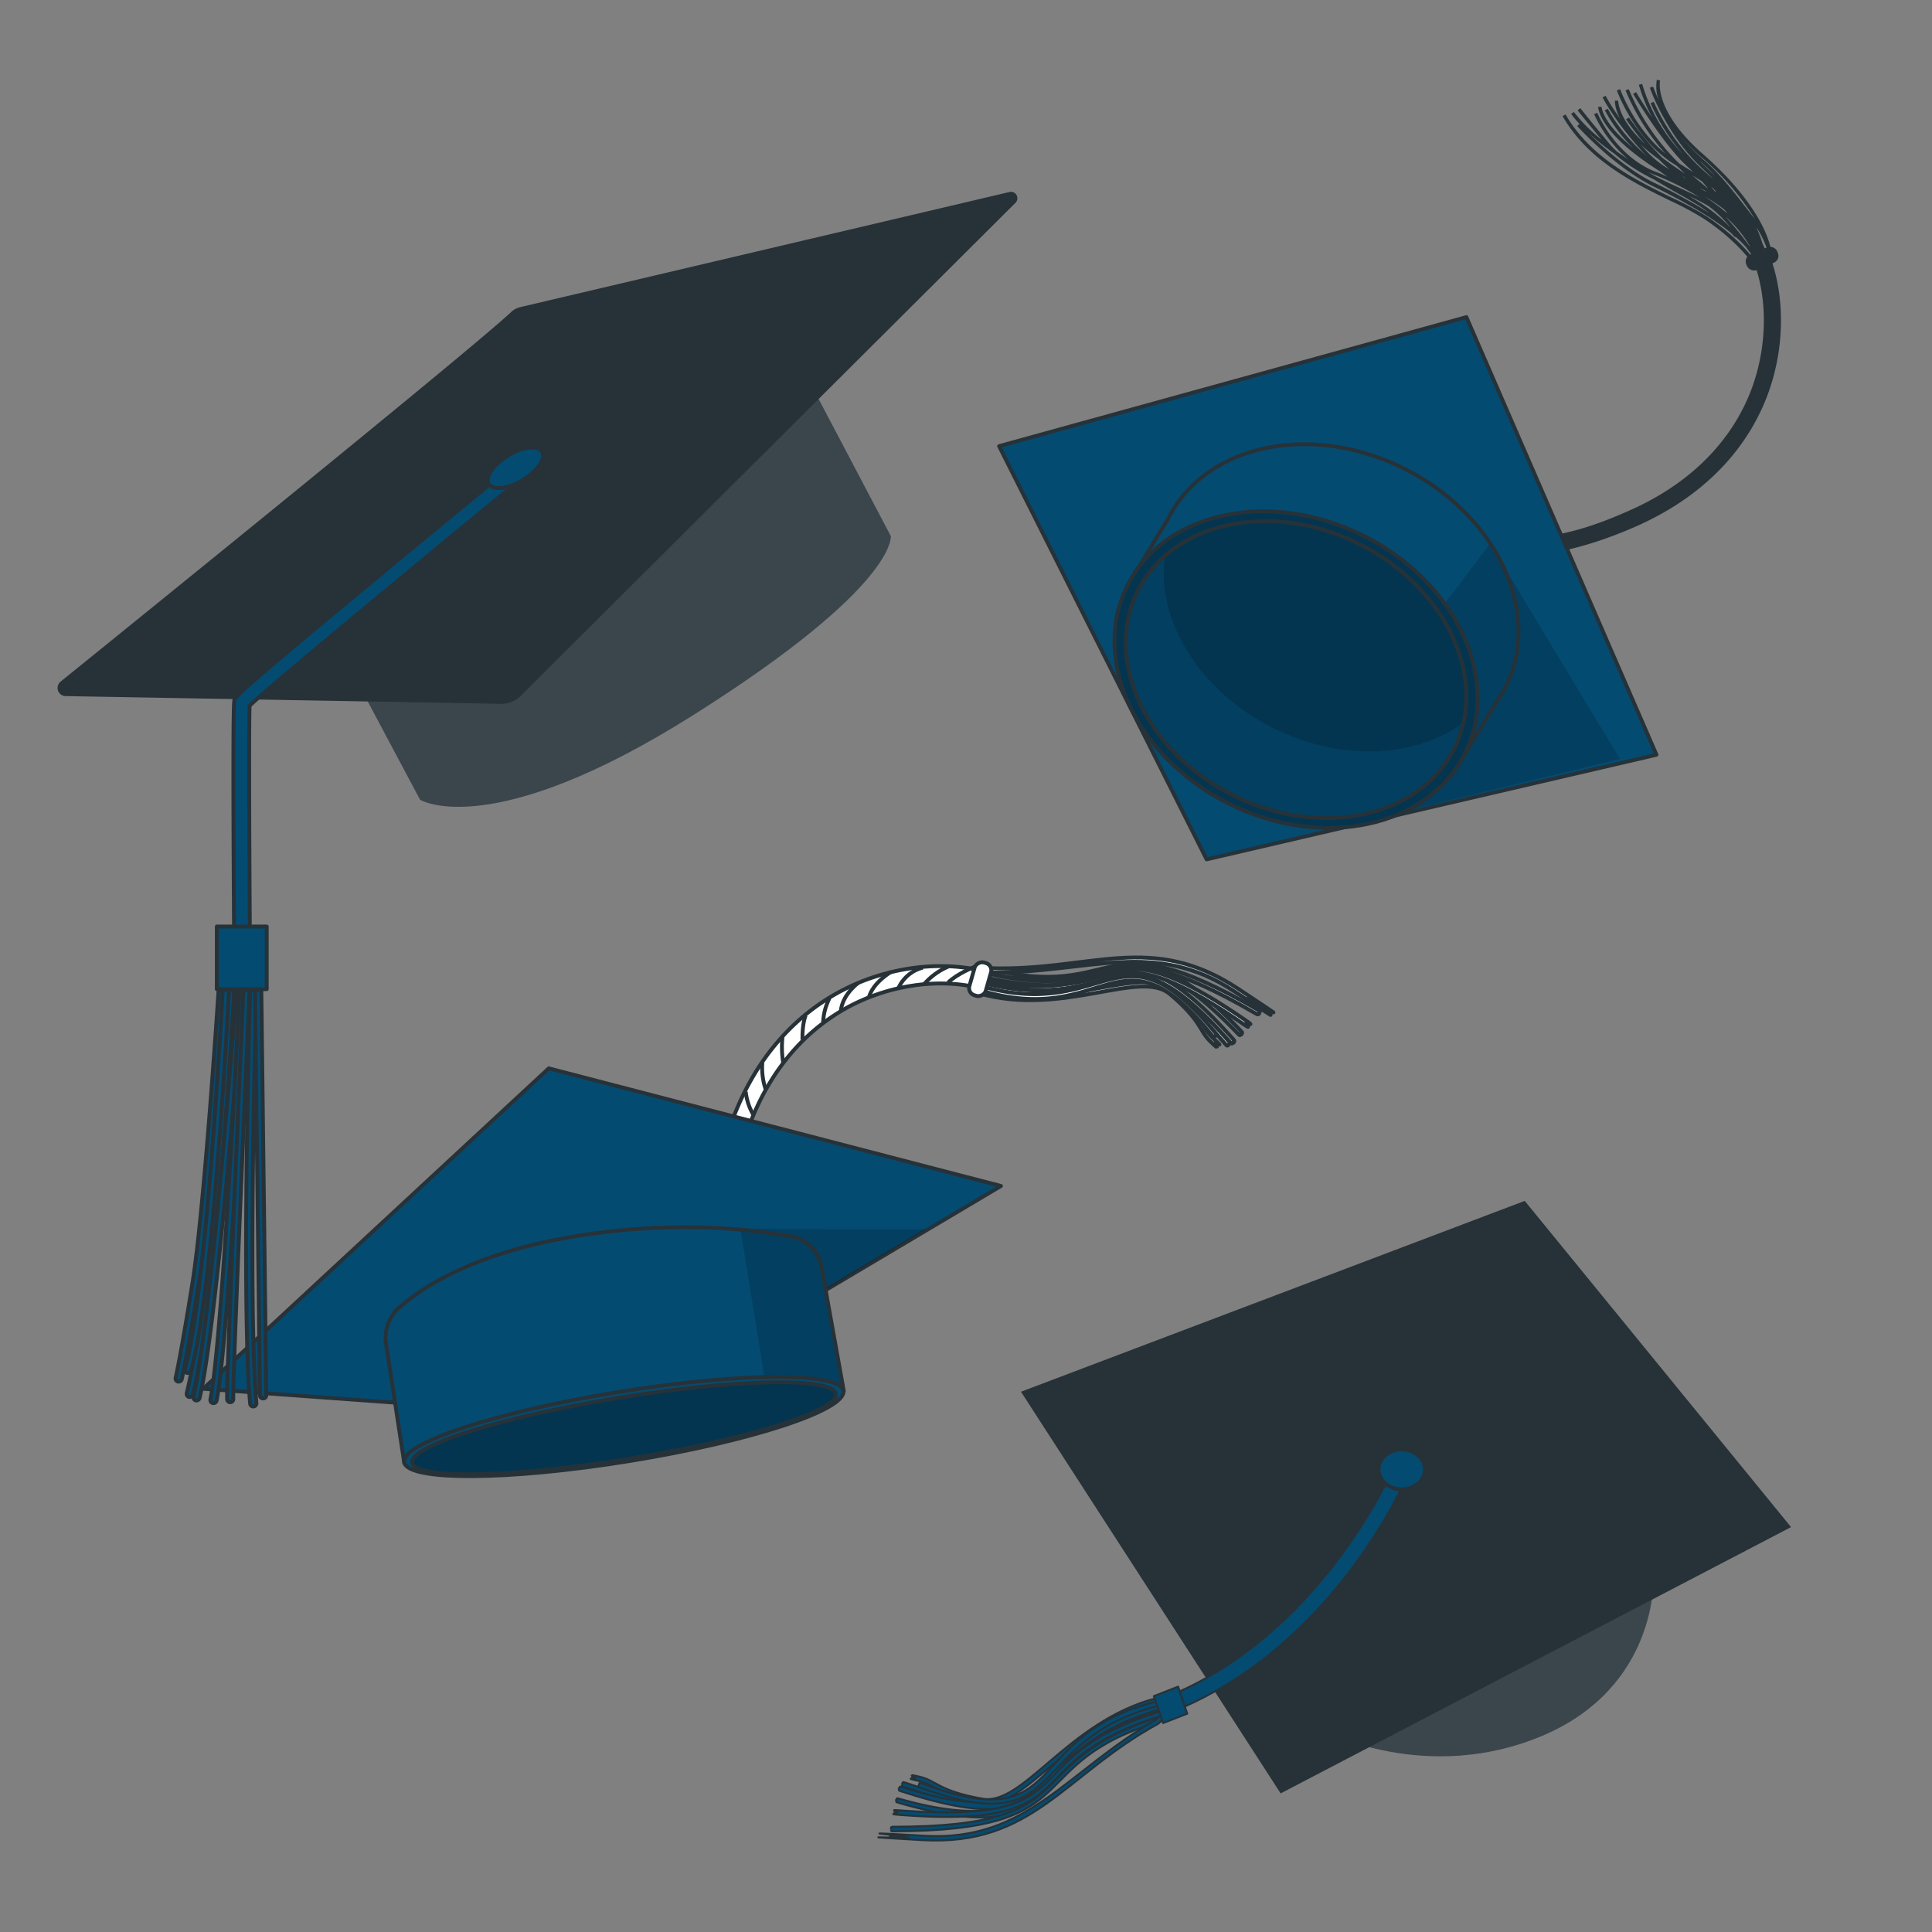 <svg xmlns="http://www.w3.org/2000/svg" viewBox="0 0 500 500"><rect x="0" y="0" width="500" height="500" fill="#808080" stroke="none"/><g id="freepik--graduation-hat-4--inject-34"><path d="M342.91,448.05s26.42,13.78,56.28,1.15,28.72-40.78,28.72-40.78Z" style="fill:#263238"></path><path d="M342.91,448.05s26.42,13.78,56.28,1.15,28.72-40.78,28.72-40.78Z" style="fill:#fff;opacity:0.1"></path><polygon points="394.6 310.79 264.23 360.18 331.43 464.13 463.52 395.21 394.6 310.79" style="fill:#263238"></polygon><path d="M301,443.91l-1.41-3.84c41.9-15.39,61-60.13,61.24-60.58l3.77,1.58C363.81,383,344.57,427.91,301,443.91Z" style="fill:#044B72;stroke:#263238;stroke-linecap:round;stroke-linejoin:round;stroke-width:0.5px"></path><path d="M368.76,380.28c0,2.86-2.7,5.17-6,5.17s-6-2.31-6-5.17,2.7-5.17,6-5.17S368.76,377.43,368.76,380.28Z" style="fill:#044B72;stroke:#263238;stroke-linecap:round;stroke-linejoin:round"></path><path d="M299.2,439.49c-22.9,6-34.39,27.93-44.94,26-11.36-2-11.79-4.61-16.18-5.66s-.53.11-1.42.13-.91-.18,0,.19-3.44-.21,1.13.77,4.7,3.69,16.66,5.64c11.16,1.82,22.21-19.85,45-26C300,440.3,299.89,439.92,299.2,439.49Z" style="fill:#044B72;stroke:#263238;stroke-linecap:round;stroke-linejoin:round;stroke-width:0.5px"></path><path d="M300,441.2c-38.56,9.94-20.93,35.64-65.76,20.12-.85-.29-.55.13-.77.29s-.13,0-.05.19-.3.37.41.61c44.76,15.31,28.61-9.28,66.44-20.08C300.16,442,300.08,441.58,300,441.2Z" style="fill:#044B72;stroke:#263238;stroke-linecap:round;stroke-linejoin:round;stroke-width:0.5px"></path><path d="M300.34,442.73c-34.28,9.18-26.44,33-66.84,19.77-1.05-.34-.51.14-.78.29s-.17-.06-.05.19-.44.31.46.6c46,15,29.29-10.46,67.12-20.69C300.18,442.51,300.45,443.11,300.34,442.73Z" style="fill:#044B72;stroke:#263238;stroke-linecap:round;stroke-linejoin:round;stroke-width:0.5px"></path><path d="M300.48,443.29c-33.22,9.94-26.72,33.83-67.63,22.25-1.35-.38-.48.13-.81.27s-.23-.1,0,.17-.67.26.49.59c46.47,13.36,31-12.06,67.87-23.14C300.31,443.06,300.6,443.67,300.48,443.29Z" style="fill:#044B72;stroke:#263238;stroke-linecap:round;stroke-linejoin:round;stroke-width:0.5px"></path><path d="M300.84,445.32c-.08-.38-.18-.76-.29-1.14-38.28,12-17.67,28.52-69.36,28.58-.88,0-.46.35-.64.51s-.08.07-.06.09c.37.35-.26.58.67.58C283.05,473.88,263.31,456.38,300.84,445.32Z" style="fill:#044B72;stroke:#263238;stroke-linecap:round;stroke-linejoin:round;stroke-width:0.5px"></path><path d="M300.46,444.08a2.52,2.52,0,0,0-.23-1.11c-39.11,12.07-17.75,29.28-67.32,25.55-3.78-.28.86.33-1.15.51-.09,0-.72-.16.26.09s-3,.29.95.59C282.44,473.46,262.1,455.75,300.46,444.08Z" style="fill:#044B72;stroke:#263238;stroke-linecap:round;stroke-linejoin:round;stroke-width:0.5px"></path><path d="M299.26,445c-23.34,13.39-33.43,31.63-60,30.09s1.5.44-6.05.2c-5.52-.18-1.52-.06-1.5-.06,14.43,1.19-21.62-.65,7,1s36.8-16.9,61-30.1C301.45,444.87,301.17,442.92,299.26,445Z" style="fill:#044B72;stroke:#263238;stroke-linecap:round;stroke-linejoin:round;stroke-width:0.5px"></path><path d="M299.75,440.26c-35.83,8.58-22.92,35.76-61.15,21.29-.93-.35-.55.1-.79.25s-.15,0-.06.21-.34.32.42.6c39,14.34,26.36-12.08,61.85-21.21C299.94,441,299.85,440.65,299.75,440.26Z" style="fill:#044B72;stroke:#263238;stroke-linecap:round;stroke-linejoin:round;stroke-width:0.5px"></path><polygon points="304.9 436.5 307.25 443.5 301.01 445.93 298.62 438.96 304.9 436.5" style="fill:#044B72;stroke:#263238;stroke-linecap:round;stroke-linejoin:round;stroke-width:0.5px"></polygon></g><g id="freepik--graduation-hat-3--inject-34"><path d="M253.64,257.16c21.56,6,41.43-6.45,49.16.12,8.32,7.08,7.45,9.39,10.54,12.34s.48.16,1.22.57.66.58.11-.14,2.71,1.81-.55-1.17-2.09-5.25-10.94-12.55c-8.26-6.8-27.63,5.65-49.2-.22C253.34,256.11,253.28,256.48,253.64,257.16Z" style="fill:#fff;stroke:#263238;stroke-miterlimit:10"></path><path d="M253.82,255.4c36.28,10.24,34.1-19.18,63.38,14.88.55.64.5.16.76.13s.09.09.13-.14.42-.15,0-.69c-29.32-33.85-27.82-6-63.91-15.24C254,254.69,253.92,255,253.82,255.4Z" style="fill:#fff;stroke:#263238;stroke-miterlimit:10"></path><path d="M254.25,254c36,9.8,34.14-18,64.08,15.67.7.79.49.14.78.14s.11.13.13-.13.51-.05-.08-.72c-30.46-34.15-28.78-6.37-64.6-16A8.85,8.85,0,0,0,254.25,254Z" style="fill:#fff;stroke:#263238;stroke-miterlimit:10"></path><path d="M254.4,253.45c35.74,8.63,34.56-18.47,65.92,14,.92.95.45.11.79.16s.14.19.11-.11.67.1-.12-.73c-31.64-33.06-31-5.89-66.38-14.39A6.64,6.64,0,0,0,254.4,253.45Z" style="fill:#fff;stroke:#263238;stroke-miterlimit:10"></path><path d="M255.24,250.64c-.12.35-.22.7-.31,1.07,37,8.44,27.88-13.93,70.18,10.65.72.42.54-.06.77-.11s.09,0,.09,0c-.13-.47.49-.36-.27-.8C283.23,236.73,291.2,259.47,255.24,250.64Z" style="fill:#fff;stroke:#263238;stroke-miterlimit:10"></path><path d="M255,251.83a2.51,2.51,0,0,0-.34,1c37.74,8.77,28.31-14.51,67.07,12.16,3,2-.54-.68,1.19.13.08,0,.51.47-.18-.19s2.61,1.19-.48-.94C283.53,237.36,291.89,260.57,255,251.83Z" style="fill:#fff;stroke:#263238;stroke-miterlimit:10"></path><path d="M256.35,251.69c25.47.17,42.25-8.95,63.23,4.95s-1-1.07,5.05,2.73l1.2.75C314.6,252.28,343.2,271,320.59,256s-38-4.7-64-5.42C254.75,249.79,254.43,250,256.35,251.69Z" style="fill:#fff;stroke:#263238;stroke-miterlimit:10"></path><path d="M253.56,256.27C287,266.33,289.34,238,313.71,268c.6.73.5.18.77.17s.11.09.15-.14.42-.1-.06-.69c-25-30.3-27.31-2.68-60.69-12.13C253.76,255.56,253.65,255.91,253.56,256.27Z" style="fill:#fff;stroke:#263238;stroke-miterlimit:10"></path><path d="M184.06,326.12a34.52,34.52,0,0,0,3.52,11.71c.17.33.31.61.4.83l4.16-1.71c-.12-.29-.29-.66-.51-1.1-7-14.23-1.5-32.56.56-39.46,6.26-21,18.54-31.14,27.74-36,10.33-5.43,22.67-7.23,33-4.82l1-4.38c-11.37-2.65-24.88-.7-36.13,5.21-10,5.24-23.25,16.19-30,38.67C183.62,309.36,183.2,319.29,184.06,326.12Z" style="fill:#fff;stroke:#263238;stroke-miterlimit:10"></path><rect x="249.25" y="251.18" width="8.83" height="4.41" rx="1.92" transform="translate(-59.72 427.57) rotate(-74.03)" style="fill:#fff;stroke:#263238;stroke-miterlimit:10"></rect><path d="M252.28,250.19s-4.56,1.76-6.92,4.1" style="fill:none;stroke:#263238;stroke-miterlimit:10"></path><path d="M245.4,250.16a17.18,17.18,0,0,0-6.26,4.56" style="fill:none;stroke:#263238;stroke-miterlimit:10"></path><path d="M238.8,250.43a9.53,9.53,0,0,0-6.24,5.18" style="fill:none;stroke:#263238;stroke-miterlimit:10"></path><path d="M230.65,251.49S226,254.2,224.9,258" style="fill:none;stroke:#263238;stroke-miterlimit:10"></path><path d="M222.1,254.39s-4,2.85-4.5,7.19" style="fill:none;stroke:#263238;stroke-miterlimit:10"></path><path d="M214.68,258.33a14.92,14.92,0,0,0-1.65,6.2" style="fill:none;stroke:#263238;stroke-miterlimit:10"></path><path d="M208.5,262.79s-.91,2-.83,6.33" style="fill:none;stroke:#263238;stroke-miterlimit:10"></path><path d="M202.54,268.09a24.85,24.85,0,0,0,.16,7" style="fill:none;stroke:#263238;stroke-miterlimit:10"></path><path d="M197.29,275a17.52,17.52,0,0,0,.84,6.86" style="fill:none;stroke:#263238;stroke-miterlimit:10"></path><path d="M193,282.56a14.92,14.92,0,0,0,2,6" style="fill:none;stroke:#263238;stroke-miterlimit:10"></path><polygon points="142.02 276.49 52.58 359.41 157.86 367.04 259.05 306.93 142.02 276.49" style="fill:#044B72;stroke:#263238;stroke-linecap:round;stroke-linejoin:round"></polygon><polygon points="180.66 318 239.7 318.11 210.23 335.93 180.66 318" style="opacity:0.16"></polygon><path d="M99.9,347.73l4.73,30.88L218.37,360l-5.8-32.29a9.52,9.52,0,0,0-7.63-7.67c-10-1.89-30.91-4.41-57.28.11-25,4.27-38.22,12.9-44.27,18.17A10.44,10.44,0,0,0,99.9,347.73Z" style="fill:#044B72"></path><path d="M204.94,320c-3.32-.63-7.82-1.31-13.3-1.8l7.29,44.95L218.37,360l-5.8-32.29A9.52,9.52,0,0,0,204.94,320Z" style="opacity:0.16"></path><path d="M99.9,347.73l4.73,30.88L218.37,360l-5.8-32.29a9.52,9.52,0,0,0-7.63-7.67c-10-1.89-30.91-4.41-57.28.11-25,4.27-38.22,12.9-44.27,18.17A10.44,10.44,0,0,0,99.9,347.73Z" style="fill:none;stroke:#263238;stroke-linecap:round;stroke-linejoin:round"></path><ellipse cx="161.42" cy="369.19" rx="57.57" ry="9.05" transform="translate(-57.06 30.63) rotate(-9.22)" style="fill:#044B72;stroke:#263238;stroke-linecap:round;stroke-linejoin:round"></ellipse><path d="M216.33,360.73c.71,4.38-23.26,11.91-53.55,16.82s-55.41,5.36-56.12,1,23.26-11.91,53.55-16.82S215.62,356.36,216.33,360.73Z" style="fill:#044B72"></path><path d="M216.33,360.73c.71,4.38-23.26,11.91-53.55,16.82s-55.41,5.36-56.12,1,23.26-11.91,53.55-16.82S215.62,356.36,216.33,360.73Z" style="opacity:0.3"></path><path d="M216.33,360.73c.71,4.38-23.26,11.91-53.55,16.82s-55.41,5.36-56.12,1,23.26-11.91,53.55-16.82S215.62,356.36,216.33,360.73Z" style="fill:none;stroke:#263238;stroke-linecap:round;stroke-linejoin:round"></path></g><g id="freepik--graduation-hat-2--inject-34"><path d="M441.58,55.93a80.76,80.76,0,0,0-9-4.81c-9.32-4.56-20.92-10.24-27.42-21.51l-.76.45c6.62,11.5,18.36,17.24,27.79,21.85a78.77,78.77,0,0,1,8.86,4.76c8.55,5.69,12.44,11.41,12.48,11.47l.74-.5C454.15,67.4,450.29,61.73,441.58,55.93Z" style="fill:#263238"></path><path d="M457.52,65.16c.06.43.11.84.13,1.21l.88,0a10.1,10.1,0,0,0-.13-1.28h0s0-.08,0-.12c-.91-5.48-5.88-14.75-17.57-25-13-11.38-11.21-19.05-11.19-19.13l-.85-.22a10.23,10.23,0,0,0,.56,5.45c-1-2.19-1.52-3.63-1.53-3.66l-.84.28c0,.12,4.05,11.52,12.55,19.89,1.31,1.28,2.54,2.45,3.71,3.55l.16.16A52.59,52.59,0,0,1,428,26.36l-.83.32A50.45,50.45,0,0,0,435.62,40,44.34,44.34,0,0,1,425,21.73l-.86.2a41.79,41.79,0,0,0,3.47,8.51c-2.45-3.64-4.16-6.54-4.19-6.6l-.77.45c.08.13,7.66,13,14.07,18.84.48.44.95.9,1.43,1.37q-1.83-1.09-3.63-2.25a58.48,58.48,0,0,1-13-19.17l-.83.3A57.49,57.49,0,0,0,431,39.75c-8.07-6.57-11.68-16.56-11.71-16.67l-.84.3c0,.12,4.36,12.1,14.15,18.67.46.31.93.59,1.39.89.66.65,1.34,1.3,2.06,2-2-1.31-4-2.71-5.83-4.09a82.85,82.85,0,0,1-8.65-10.45l-.74.5a78.21,78.21,0,0,0,4.84,6.31c-.37-.33-.72-.65-1-1-5.91-5.78-5.88-10.12-5.88-10.16h-.44l-.44,0a10.36,10.36,0,0,0,1.45,4.74,51.63,51.63,0,0,1-3.83-6l-.79.39c0,.07,3.33,6.59,11,14.79.21.22.42.4.63.61-7.5-6.56-10.21-12.35-10.24-12.42l-.81.37a39.47,39.47,0,0,0,7.32,9.75c-8-6.5-8.15-10.6-8.15-10.64h-.89c0,.19.11,4.78,9.26,12a78.64,78.64,0,0,0,7,4.88c.55.42,1.13.83,1.72,1.24-1.15-.52-2.2-1-3.08-1.29-10.46-4.08-15.09-15.16-15.13-15.28l-.82.34a33.87,33.87,0,0,0,8.78,11.67c-1-.66-1.95-1.33-2.9-2a20.49,20.49,0,0,1-1.78-1.85C410.32,29.77,409,28,409,28l-.71.53c0,.06,1.15,1.53,6.23,7.64a40.74,40.74,0,0,1-7.2-7.19l-.71.52a29,29,0,0,0,2.16,2.58l-.6.53c.1.11,9.54,10.61,19.71,15.62,7.16,3.53,14.64,7.56,20.15,12.1.61.65,1,1.06,1,1.07l.15-.12A32.66,32.66,0,0,1,451.91,64c1.71,2.3,2.89,4,2.92,4.08l.46-.28.32-.1a21.12,21.12,0,0,0-.84-2.22c.54,1,.83,1.61.85,1.64l.53-.22.14,0,.15.63.86-.19c-.14-.66-.29-1.29-.45-1.91l.3-.1a23.16,23.16,0,0,0-1-2.25,34.1,34.1,0,0,0-1.63-4.29A23.64,23.64,0,0,1,457.52,65.16ZM440.05,52.5c-.75-.47-1.74-1.06-2.9-1.73a42.61,42.61,0,0,1,5.08,2.61,31.32,31.32,0,0,1,5.66,5.53A45,45,0,0,0,440.05,52.5Zm1.1-1.65a37.21,37.21,0,0,1,5.19,3.47l.76,1A50.18,50.18,0,0,0,441.15,50.85Zm-.42-4.91.3.3,0,0Zm2.6,2.76c.3.34.59.68.88,1l-.41-.2-.9-1.1Zm-2.15.6.06,0,.42.38c-.57-.29-1.14-.62-1.71-1Zm-5.32-3.37-.66-.53,1.13.76Zm-.59.7Zm5-6a67.48,67.48,0,0,1,13.87,16c-.57-.68-1.38-1.73-2.17-2.75-2.6-3.39-6.54-8.51-10.64-12.14a55.52,55.52,0,0,1-6.5-6.56A53.5,53.5,0,0,0,440.22,40.62Zm-.1,1.31-.44-.45c.32.3.66.6,1,.91,1.07,1,2.14,2,3.17,3.12l0,0C442.65,44.37,441.42,43.21,440.12,41.93Zm-1.3,4,1.59,1c.52.58,1,1.18,1.53,1.77l-.24-.11c-.82-.72-1.68-1.45-2.59-2.18l-1.13-1ZM424.6,37.41a61.57,61.57,0,0,0,4.82,3.93c.82.83,1.68,1.67,2.57,2.49a26.71,26.71,0,0,1-5.7-4.54C425.7,38.65,425.14,38,424.6,37.41Zm8.1,8.79,0,0,0,0Zm-6.14-1.67c.48.23,1,.45,1.49.64a71.94,71.94,0,0,1,11.78,5.89c-1.24-.62-2.68-1.27-4.22-2-2.22-1-4.72-2.15-7.22-3.43Zm-15.43-10.1a74.87,74.87,0,0,0,6.63,5.33A47.47,47.47,0,0,0,428,46.42c2.5,1.51,4.86,2.88,6.89,4s3.61,2.08,4.71,2.77,1.91,1.28,2.77,1.94a149.36,149.36,0,0,0-14.08-7.74C421.22,44,414.52,37.81,411.13,34.43Zm35.42,21.63A31,31,0,0,1,453,63.94c-.12-.14-.23-.28-.35-.41A88.25,88.25,0,0,0,446.55,56.06Z" style="fill:#263238"></path><path d="M393.6,143.73a33.68,33.68,0,0,1-11.85-2c-.35-.12-.64-.22-.86-.28l1.16-4.27c.29.08.67.2,1.13.36,14.73,5.05,31.94-2.53,38.42-5.38,19.69-8.68,28.1-21.9,31.69-31.46,4-10.74,4.27-23,.65-32.8l4.15-1.54c4,10.77,3.73,24.19-.66,35.89-3.88,10.36-12.94,24.66-34.05,34C410,142.1,400.36,143.73,393.6,143.73Z" style="fill:#263238"></path><rect x="451.68" y="64.75" width="8.68" height="4.34" rx="1.92" transform="translate(10.35 184.45) rotate(-23.12)" style="fill:#263238"></rect><polygon points="379.5 82.07 258.57 115.46 312.27 222.4 428.69 195.33 379.5 82.07" style="fill:#044B72;stroke:#263238;stroke-linecap:round;stroke-linejoin:round"></polygon><polygon points="385.45 140.41 419.25 196.41 357.46 211.37 385.45 140.41" style="opacity:0.16"></polygon><path d="M363.2,121.18c-24.15-12-51.43-6.07-60.93,13.14L291.7,151.66l8,4c2.74,13.79,13.28,27.31,29.07,35.13s32.94,8,45.56,1.81l4.82,2.39,7.78-12.79a31.24,31.24,0,0,0,2.78-4.55C399.21,158.39,387.35,133.13,363.2,121.18Z" style="fill:#044B72"></path><path d="M385.68,140.66l-41.83,55.22c11,2.16,21.82.92,30.48-3.33l4.82,2.39,7.78-12.79a31.24,31.24,0,0,0,2.78-4.55C395.41,166.07,393.41,152.36,385.68,140.66Z" style="opacity:0.16"></path><path d="M363.2,121.18c-24.15-12-51.43-6.07-60.93,13.14L291.7,151.66l8,4c2.74,13.79,13.28,27.31,29.07,35.13s32.94,8,45.56,1.81l4.82,2.39,7.78-12.79a31.24,31.24,0,0,0,2.78-4.55C399.21,158.39,387.35,133.13,363.2,121.18Z" style="fill:none;stroke:#263238;stroke-linecap:round;stroke-linejoin:round"></path><ellipse cx="335.42" cy="173.3" rx="38.81" ry="48.78" transform="translate(31.32 397.05) rotate(-63.67)" style="fill:#044B72"></ellipse><ellipse cx="335.42" cy="173.3" rx="38.81" ry="48.78" transform="translate(31.32 397.05) rotate(-63.67)" style="opacity:0.3"></ellipse><ellipse cx="335.42" cy="173.3" rx="38.81" ry="48.78" transform="translate(31.32 397.05) rotate(-63.67)" style="fill:none;stroke:#263238;stroke-linecap:round;stroke-linejoin:round"></ellipse><ellipse cx="335.42" cy="173.3" rx="36.39" ry="45.75" transform="translate(31.32 397.05) rotate(-63.67)" style="fill:#044B72"></ellipse><ellipse cx="335.42" cy="173.3" rx="36.39" ry="45.75" transform="translate(31.32 397.05) rotate(-63.67)" style="opacity:0.16"></ellipse><path d="M351.57,140.68c-18.21-9-38.3-7.2-50.12,3.21-2.3,16.51,8.83,35,28.24,44.64,17.58,8.7,36.87,7.56,49.06-1.54C382.54,170.15,371.53,150.56,351.57,140.68Z" style="fill:#044B72"></path><path d="M351.57,140.68c-18.21-9-38.3-7.2-50.12,3.21-2.3,16.51,8.83,35,28.24,44.64,17.58,8.7,36.87,7.56,49.06-1.54C382.54,170.15,371.53,150.56,351.57,140.68Z" style="opacity:0.3"></path><ellipse cx="335.42" cy="173.3" rx="36.39" ry="45.75" transform="translate(31.32 397.05) rotate(-63.67)" style="fill:none;stroke:#263238;stroke-linecap:round;stroke-linejoin:round"></ellipse></g><g id="freepik--graduation-hat-1--inject-34"><path d="M89.72,171.3l19,35.68s18.23,11.25,71-22.11,50.81-46.15,50.81-46.15L207.24,94.5Z" style="fill:#263238"></path><path d="M89.72,171.3l19,35.68s18.23,11.25,71-22.11,50.81-46.15,50.81-46.15L207.24,94.5Z" style="fill:#fff;opacity:0.1"></path><path d="M132.28,80.75c-9.49,9-95.77,78.81-116.6,95.65A2.11,2.11,0,0,0,17,180.15l112.7,2a7,7,0,0,0,5-2L262.8,52.49a1.66,1.66,0,0,0-1.55-2.8L134.66,79.48A5.16,5.16,0,0,0,132.28,80.75Z" style="fill:#263238"></path><path d="M62.57,242.77a2.06,2.06,0,0,1-2-2c-.14-21.54-.33-57.9.07-59.47.24-1,.4-1.62,36.5-31.52,17.6-14.58,35.37-29.15,35.55-29.29a2,2,0,0,1,2.59,3.16c-26.52,21.74-66.31,54.63-70.68,59-.21,4.74-.08,36.76.06,58.12a2,2,0,0,1-2,2.06Z" style="fill:#044B72;stroke:#263238;stroke-linecap:round;stroke-linejoin:round"></path><rect x="56.11" y="239.78" width="12.92" height="16.21" style="fill:#044B72;stroke:#263238;stroke-linecap:round;stroke-linejoin:round"></rect><path d="M56.57,256.19c-.5,7.64-3.92,58.16-6.73,75.61-3,18.78-4.37,24.7-4.38,24.76a.82.82,0,0,0,.61,1l.18,0a.82.82,0,0,0,.8-.64c0-.06,1.36-6,4.4-24.87,2.84-17.6,6.28-68.6,6.76-75.87Z" style="fill:#044B72;stroke:#263238;stroke-linecap:round;stroke-linejoin:round"></path><path d="M59,256.19c-.58,10-4.82,80.91-10.67,104.34a.81.81,0,0,0,.59,1,.69.69,0,0,0,.2,0,.82.82,0,0,0,.79-.63c5.91-23.64,10.17-95,10.72-104.74Z" style="fill:#044B72;stroke:#263238;stroke-linecap:round;stroke-linejoin:round"></path><path d="M61.19,256.19c-.64,8.53-6.6,86.16-11.12,105.24a.83.83,0,0,0,.61,1,.58.58,0,0,0,.19,0,.81.81,0,0,0,.79-.63c4.57-19.29,10.58-97.71,11.17-105.62Z" style="fill:#044B72;stroke:#263238;stroke-linecap:round;stroke-linejoin:round"></path><path d="M62,256.19c-.47,9.73-4.48,90.68-7.54,105.93a.82.82,0,0,0,.64,1l.16,0a.82.82,0,0,0,.8-.66c3.13-15.6,7.1-96.37,7.58-106.26Z" style="fill:#044B72;stroke:#263238;stroke-linecap:round;stroke-linejoin:round"></path><path d="M66.37,256.19H64.73c-.28,10-2.2,81.84,0,107.05a.82.82,0,0,0,.81.76h.07a.83.83,0,0,0,.75-.89C64.17,337.94,66.09,266,66.37,256.19Z" style="fill:#044B72;stroke:#263238;stroke-linecap:round;stroke-linejoin:round"></path><path d="M64.59,256.19H63c-.46,10.23-4.43,100.09-4.22,105.91a.81.81,0,0,0,.81.8h0a.83.83,0,0,0,.79-.86C60.17,356.34,64.18,265.43,64.59,256.19Z" style="fill:#044B72;stroke:#263238;stroke-linecap:round;stroke-linejoin:round"></path><path d="M66,256.19c.13,11.18,1.27,104.19,1.27,104.91a.82.82,0,0,0,.82.82h0a.82.82,0,0,0,.82-.82c0-.62-1.13-93-1.28-104.91Z" style="fill:#044B72;stroke:#263238;stroke-linecap:round;stroke-linejoin:round"></path><path d="M57.64,256.19c-.52,9.82-4.45,80.18-9.78,98.12a.82.82,0,0,0,.55,1,.67.67,0,0,0,.24,0,.82.82,0,0,0,.78-.59c5.46-18.41,9.33-88.71,9.85-98.59Z" style="fill:#044B72;stroke:#263238;stroke-linecap:round;stroke-linejoin:round"></path><path d="M140.3,116.9c1.06,1.76-1.16,5-5,7.34s-7.74,2.73-8.81,1,1.16-5,5-7.35S139.23,115.13,140.3,116.9Z" style="fill:#044B72;stroke:#263238;stroke-linecap:round;stroke-linejoin:round"></path></g></svg>
